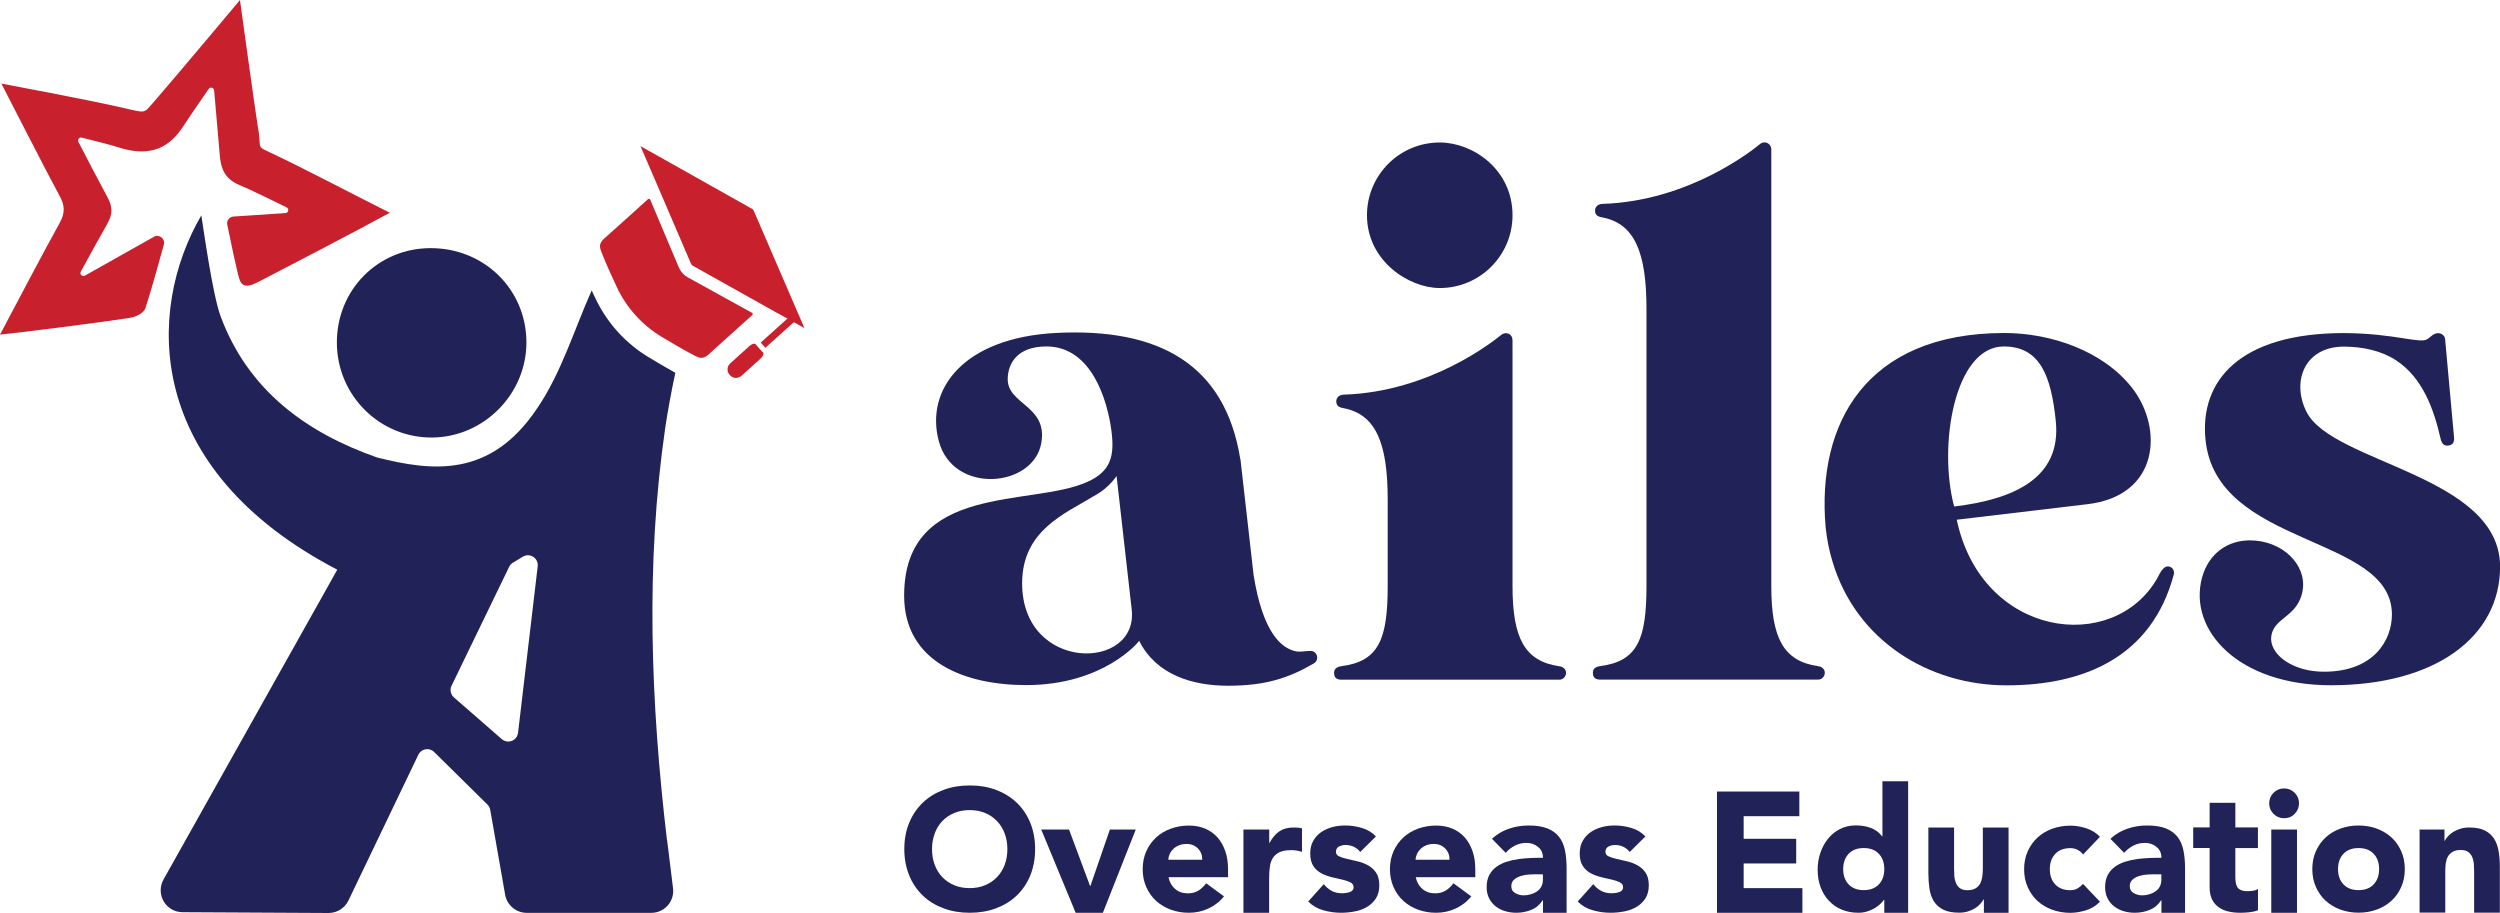 <?xml version="1.0" encoding="UTF-8"?>
<svg id="Layer_1" data-name="Layer 1" xmlns="http://www.w3.org/2000/svg" viewBox="0 0 310.21 113.26">
  <defs>
    <style>
      .cls-1 {
        fill: #212257;
      }

      .cls-1, .cls-2 {
        stroke-width: 0px;
      }

      .cls-2 {
        fill: #c9202d;
      }
    </style>
  </defs>
  <g>
    <path class="cls-1" d="m153.92,56.98l1.63,14.36c1.14,7.17,3.45,9.14,5.31,9.49.5.09,1.22-.07,1.77-.06.85.01,1.12,1.14.38,1.56-3.11,1.8-5.92,2.75-10.58,2.76-4.44.01-8.97-1.34-11.08-5.58,0,.09-4.39,5.5-14.02,5.5-7.57,0-15.14-2.84-15.14-11.1,0-14.07,15.89-10.99,22.75-14.12,2.86-1.3,3.39-3.14,2.97-6.35-.49-3.71-2.43-10.45-8.07-10.45-3.53,0-4.76,2.02-4.8,4-.05,3.25,4.99,3.3,4.17,7.98-.97,5.56-10.96,6.44-12.72-.24-1.72-6.45,3.11-12.85,14.62-13.42,12.56-.62,20.88,3.77,22.79,15.65Zm-18.25,4.61c-3.53,2.16-8.84,4.22-8.84,10.79,0,11.1,14.54,10.92,13.59,3.18l-1.87-16.49c-.77,1.1-1.76,1.92-2.88,2.52Z"/>
    <path class="cls-1" d="m187.68,42.21v30.52c0,6.49,1.52,9.31,5.79,9.94.42.04.85.31.85.84-.01.38-.31.83-.83.83h-27.03c-.59,0-.92-.24-.92-.83,0-.51.29-.75.92-.85,4.65-.6,5.73-3.38,5.73-9.93v-10.75c0-6.89-1.42-10.54-5.43-11.32-.45-.08-.95-.2-.95-.85,0-.51.39-.82.93-.84,10.78-.34,18.7-6.73,19.53-7.41.55-.45,1.4-.18,1.4.65Zm0-15.5c0,4.99-4.04,9.03-9.03,9.03-3.81,0-9.03-3.34-9.03-9.03,0-4.99,4.04-9.03,9.03-9.03,4.13,0,9.03,3.36,9.03,9.03Z"/>
    <path class="cls-1" d="m219.39,17.8c.22.13.4.38.4.75v54.17c0,6.49,1.52,9.31,5.79,9.94.42.04.85.31.85.84-.01.38-.32.83-.83.83h-27.03c-.59,0-.92-.24-.92-.83,0-.51.29-.75.92-.85,4.65-.6,5.73-3.38,5.73-9.93v-34.41c0-6.89-1.42-10.54-5.43-11.32-.46-.08-.95-.2-.95-.85,0-.51.39-.82.92-.84,10.78-.34,18.7-6.73,19.53-7.41.29-.24.67-.3,1.01-.1Z"/>
    <path class="cls-1" d="m264.55,48.12c3.89,4.97,3.44,13.42-5.59,14.45-5.39.63-10.78,1.28-16.16,1.92,3.1,14.64,19.42,16.77,24.87,7.28.33-.6.82-1.81,1.66-1.41.34.16.5.56.4.94-2.74,10.23-11.13,13.74-20.75,13.74s-18.66-5.53-21.59-15.34c-.43-1.38-.69-2.75-.86-4.3-1.12-12.82,4.99-24.08,22.19-24.08,5.71,0,12.22,2.19,15.83,6.8Zm-22.07,14.73c7.33-.88,13.34-3.48,12.61-10.6-.57-5.59-1.95-9.26-6.45-9.26-6.14,0-8.17,12.37-6.16,19.86Z"/>
    <path class="cls-1" d="m301.2,42.08c.5-.34.75-.73,1.34-.74.38,0,.82.28.86.75l1.11,12.2c.05.59-.16.94-.74,1-.51.05-.77-.22-.93-.84-.84-3.71-2.24-7.59-5.54-9.75-1.85-1.2-4.1-1.67-6.44-1.69-4.99,0-6.54,4.43-4.64,8.13,3.27,6.37,24,7.83,24,19.18,0,8.69-8,14.71-20.99,14.71-11.53,0-17.72-6.88-16-13.33.86-3.18,3.35-4.65,5.93-4.65,4.04,0,7.06,3.01,6.57,6.15-.56,3.58-3.92,3.33-3.92,6.15.09,2.06,2.83,4,6.56,4,6.19,0,8.43-3.92,8.43-7.1,0-9.98-21.85-8.26-23.14-21.76-.69-7.14,4.13-13.16,17.2-13.16,6.34.04,9.44,1.37,10.34.75Z"/>
  </g>
  <g>
    <path class="cls-1" d="m112.21,105.36c0-1.2.2-2.29.61-3.27.4-.98.97-1.81,1.69-2.5.72-.69,1.58-1.21,2.57-1.58.99-.37,2.07-.55,3.25-.55s2.26.18,3.25.55c.99.37,1.85.9,2.57,1.58.72.69,1.29,1.52,1.69,2.5.4.98.6,2.07.6,3.27s-.2,2.29-.6,3.27c-.4.98-.97,1.81-1.69,2.5-.72.69-1.58,1.21-2.57,1.58-.99.37-2.07.55-3.25.55s-2.26-.18-3.25-.55c-.99-.37-1.85-.89-2.57-1.58-.72-.69-1.29-1.52-1.69-2.5s-.61-2.07-.61-3.27Zm3.44,0c0,.71.11,1.36.33,1.94.22.59.53,1.1.94,1.53s.9.77,1.48,1.01c.57.24,1.21.36,1.92.36s1.35-.12,1.92-.36,1.07-.58,1.48-1.01.73-.94.95-1.53.33-1.24.33-1.94-.11-1.34-.33-1.93-.54-1.11-.95-1.54c-.41-.43-.9-.77-1.48-1.01s-1.21-.36-1.92-.36-1.35.12-1.92.36c-.57.24-1.07.58-1.48,1.01-.41.43-.73.95-.94,1.54-.22.59-.33,1.24-.33,1.93Z"/>
    <path class="cls-1" d="m129.21,102.93h3.44l2.61,7.01h.04l2.42-7.01h3.21l-4.08,10.33h-3.38l-4.27-10.33Z"/>
    <path class="cls-1" d="m151.88,111.22c-.51.65-1.16,1.15-1.93,1.51s-1.59.53-2.42.53-1.54-.13-2.24-.38c-.7-.25-1.31-.62-1.83-1.09-.52-.47-.92-1.04-1.22-1.71-.3-.67-.45-1.41-.45-2.23s.15-1.57.45-2.23.71-1.24,1.22-1.71c.52-.47,1.13-.84,1.83-1.09.7-.25,1.45-.38,2.24-.38.74,0,1.41.13,2.01.38.6.26,1.11.62,1.53,1.09s.74,1.05.97,1.71.34,1.41.34,2.23v1h-7.39c.13.61.4,1.09.83,1.46.42.36.95.54,1.57.54.52,0,.97-.12,1.33-.35s.68-.54.95-.9l2.23,1.64Zm-2.7-4.55c.01-.54-.16-1-.53-1.38-.37-.38-.84-.57-1.42-.57-.35,0-.67.06-.94.17-.27.11-.5.26-.69.44-.19.18-.34.38-.45.62s-.17.48-.18.73h4.21Z"/>
    <path class="cls-1" d="m154.3,102.93h3.19v1.66h.04c.34-.64.74-1.11,1.21-1.43.47-.32,1.06-.48,1.76-.48.18,0,.37,0,.55.02.18.01.35.04.51.09v2.91c-.23-.07-.45-.12-.67-.16-.22-.04-.45-.05-.69-.05-.61,0-1.09.09-1.44.26-.35.17-.63.41-.82.71-.19.3-.32.67-.37,1.09-.06.42-.09.89-.09,1.4v4.31h-3.19v-10.33Z"/>
    <path class="cls-1" d="m168.79,105.72c-.47-.58-1.08-.87-1.85-.87-.27,0-.53.06-.79.19-.25.13-.38.35-.38.66,0,.25.13.44.39.56s.59.23,1,.32c.4.09.84.19,1.3.3.46.11.89.27,1.3.5s.74.53,1,.92c.26.39.39.91.39,1.56s-.15,1.21-.44,1.65c-.29.43-.66.78-1.11,1.04-.45.26-.96.45-1.53.55-.57.11-1.13.16-1.68.16-.72,0-1.45-.1-2.19-.31-.74-.21-1.36-.57-1.87-1.09l1.93-2.15c.3.37.63.65.99.84s.78.29,1.26.29c.37,0,.7-.05,1-.16.3-.11.45-.3.45-.58s-.13-.47-.39-.61c-.26-.13-.59-.25-1-.34-.4-.09-.84-.19-1.3-.3s-.89-.27-1.3-.48c-.4-.21-.74-.51-1-.9-.26-.39-.39-.91-.39-1.56,0-.61.12-1.13.37-1.57.25-.44.57-.8.98-1.08s.87-.49,1.39-.63c.52-.14,1.06-.2,1.59-.2.68,0,1.37.1,2.06.3.69.2,1.28.55,1.76,1.06l-1.95,1.93Z"/>
    <path class="cls-1" d="m182.56,111.22c-.51.65-1.16,1.15-1.93,1.51s-1.59.53-2.42.53-1.54-.13-2.24-.38c-.7-.25-1.31-.62-1.83-1.09-.52-.47-.92-1.04-1.22-1.71-.3-.67-.45-1.41-.45-2.23s.15-1.57.45-2.23.71-1.24,1.22-1.71c.52-.47,1.13-.84,1.83-1.09.7-.25,1.45-.38,2.24-.38.74,0,1.41.13,2.01.38.6.26,1.11.62,1.53,1.09s.74,1.05.97,1.71.34,1.41.34,2.23v1h-7.39c.13.61.4,1.09.83,1.46.42.36.95.54,1.57.54.52,0,.97-.12,1.33-.35s.68-.54.95-.9l2.23,1.64Zm-2.7-4.55c.01-.54-.16-1-.53-1.38-.37-.38-.84-.57-1.42-.57-.35,0-.67.06-.94.17-.27.11-.5.26-.69.44-.19.18-.34.38-.45.62s-.17.48-.18.73h4.21Z"/>
    <path class="cls-1" d="m191.46,111.71h-.04c-.35.55-.82.95-1.41,1.19s-1.21.36-1.86.36c-.48,0-.95-.07-1.39-.2-.45-.13-.84-.34-1.18-.6-.34-.27-.61-.6-.81-1-.2-.4-.3-.86-.3-1.38,0-.59.11-1.1.33-1.51.22-.41.52-.75.89-1.02.37-.27.8-.48,1.29-.63.48-.15.98-.26,1.5-.33.52-.07,1.03-.11,1.55-.13s.99-.02,1.43-.02c0-.57-.2-1.02-.61-1.35-.4-.33-.88-.5-1.43-.5-.52,0-1,.11-1.43.33-.43.22-.82.52-1.16.9l-1.7-1.74c.59-.55,1.29-.97,2.08-1.24.79-.28,1.61-.41,2.47-.41.93,0,1.7.12,2.3.35s1.08.58,1.45,1.03c.36.45.61,1.01.75,1.67.14.66.21,1.42.21,2.28v5.5h-2.93v-1.55Zm-.79-3.23c-.24,0-.54.01-.9.03-.36.02-.71.08-1.04.18s-.62.25-.85.45c-.23.2-.35.48-.35.83,0,.38.16.67.49.85.33.18.67.28,1.02.28.31,0,.61-.04.9-.13.29-.08.55-.2.77-.36.23-.15.41-.35.54-.59s.2-.52.2-.85v-.68h-.79Z"/>
    <path class="cls-1" d="m202.23,105.72c-.47-.58-1.08-.87-1.85-.87-.27,0-.53.06-.79.19-.25.13-.38.35-.38.66,0,.25.13.44.39.56s.59.23,1,.32c.4.09.84.19,1.3.3.46.11.89.27,1.3.5s.74.53,1,.92c.26.39.39.91.39,1.56s-.15,1.21-.44,1.65c-.29.43-.66.78-1.11,1.04-.45.26-.96.45-1.53.55-.57.11-1.13.16-1.68.16-.72,0-1.45-.1-2.19-.31-.74-.21-1.36-.57-1.87-1.09l1.93-2.15c.3.37.63.65.99.84s.78.29,1.26.29c.37,0,.7-.05,1-.16.3-.11.45-.3.45-.58s-.13-.47-.39-.61c-.26-.13-.59-.25-1-.34-.4-.09-.84-.19-1.3-.3s-.89-.27-1.3-.48c-.4-.21-.74-.51-1-.9-.26-.39-.39-.91-.39-1.56,0-.61.12-1.13.37-1.57.25-.44.57-.8.98-1.08s.87-.49,1.39-.63c.52-.14,1.06-.2,1.59-.2.68,0,1.37.1,2.06.3.69.2,1.28.55,1.76,1.06l-1.95,1.93Z"/>
    <path class="cls-1" d="m213.05,98.22h10.22v3.06h-6.91v2.8h6.52v3.06h-6.52v3.06h7.29v3.06h-10.6v-15.04Z"/>
    <path class="cls-1" d="m236.74,113.26h-2.93v-1.61h-.04c-.13.18-.29.37-.5.56-.2.19-.45.37-.72.52-.28.16-.58.28-.91.38-.33.1-.68.15-1.03.15-.76,0-1.46-.13-2.08-.39-.62-.26-1.16-.63-1.6-1.11-.45-.47-.79-1.04-1.03-1.69-.24-.65-.36-1.37-.36-2.15,0-.72.11-1.41.33-2.07.22-.66.53-1.24.94-1.75.4-.51.89-.92,1.48-1.22s1.24-.46,1.98-.46c.67,0,1.29.1,1.86.31.57.21,1.04.56,1.41,1.05h.04v-6.84h3.19v16.32Zm-2.93-5.42c0-.78-.22-1.41-.67-1.89-.45-.48-1.07-.72-1.88-.72s-1.43.24-1.88.72c-.45.48-.67,1.11-.67,1.89s.22,1.41.67,1.89c.45.48,1.07.72,1.88.72s1.43-.24,1.88-.72c.45-.48.67-1.11.67-1.89Z"/>
    <path class="cls-1" d="m249.23,113.26h-3.06v-1.66h-.04c-.11.2-.26.4-.44.59-.18.2-.39.38-.65.53-.26.16-.55.28-.87.38-.33.1-.68.15-1.06.15-.81,0-1.46-.12-1.97-.37-.5-.25-.89-.59-1.17-1.03-.28-.44-.46-.96-.55-1.55-.09-.59-.14-1.24-.14-1.93v-5.69h3.19v5.06c0,.3.01.6.03.92.02.32.09.61.19.88.11.27.27.49.49.66.22.17.53.26.94.26s.74-.07,1-.22c.25-.15.45-.35.58-.6.14-.25.22-.53.27-.84.04-.31.07-.64.07-.98v-5.14h3.19v10.58Z"/>
    <path class="cls-1" d="m258.47,106.02c-.16-.23-.38-.41-.66-.56-.28-.15-.59-.22-.91-.22-.81,0-1.43.24-1.88.72-.45.48-.67,1.11-.67,1.89s.22,1.41.67,1.89c.45.48,1.07.72,1.88.72.35,0,.66-.08.91-.23.26-.16.47-.34.66-.55l2.1,2.21c-.5.51-1.08.87-1.75,1.07-.67.2-1.31.31-1.92.31-.79,0-1.54-.13-2.24-.38-.7-.25-1.31-.62-1.83-1.09-.52-.47-.92-1.04-1.22-1.71-.3-.67-.45-1.41-.45-2.23s.15-1.57.45-2.23.71-1.24,1.22-1.71c.52-.47,1.13-.84,1.83-1.09.7-.25,1.45-.38,2.24-.38.61,0,1.25.1,1.92.31.67.21,1.26.56,1.75,1.07l-2.1,2.21Z"/>
    <path class="cls-1" d="m268.2,111.71h-.04c-.35.55-.82.95-1.41,1.19s-1.21.36-1.86.36c-.48,0-.95-.07-1.39-.2-.45-.13-.84-.34-1.18-.6-.34-.27-.61-.6-.81-1-.2-.4-.3-.86-.3-1.38,0-.59.11-1.1.33-1.51.22-.41.52-.75.89-1.02.37-.27.8-.48,1.29-.63.48-.15.98-.26,1.5-.33.52-.07,1.03-.11,1.55-.13s.99-.02,1.43-.02c0-.57-.2-1.02-.61-1.35-.4-.33-.88-.5-1.43-.5-.52,0-1,.11-1.43.33-.43.22-.82.52-1.16.9l-1.7-1.74c.59-.55,1.29-.97,2.08-1.24.79-.28,1.61-.41,2.47-.41.93,0,1.7.12,2.3.35s1.08.58,1.45,1.03c.36.45.61,1.01.75,1.67.14.66.21,1.42.21,2.28v5.5h-2.93v-1.55Zm-.79-3.23c-.24,0-.54.01-.9.03-.36.02-.71.08-1.04.18s-.62.25-.85.45c-.23.2-.35.48-.35.83,0,.38.16.67.49.85.33.18.67.28,1.02.28.31,0,.61-.04.9-.13.29-.08.55-.2.77-.36.23-.15.41-.35.54-.59s.2-.52.2-.85v-.68h-.79Z"/>
    <path class="cls-1" d="m280.17,105.23h-2.8v3.44c0,.28.01.54.04.77.03.23.09.44.19.61.1.17.25.3.46.39.2.09.48.14.82.14.17,0,.39-.02.67-.05.28-.04.49-.12.63-.24v2.66c-.35.13-.72.21-1.1.25-.38.04-.76.06-1.13.06-.54,0-1.03-.06-1.49-.17-.45-.11-.85-.29-1.19-.54s-.61-.57-.8-.97-.29-.88-.29-1.45v-4.91h-2.04v-2.55h2.04v-3.06h3.19v3.06h2.8v2.55Z"/>
    <path class="cls-1" d="m281.57,99.68c0-.51.18-.95.54-1.31s.8-.54,1.31-.54.94.18,1.31.54c.36.36.54.8.54,1.31s-.18.94-.54,1.31-.8.54-1.31.54-.95-.18-1.31-.54c-.36-.36-.54-.8-.54-1.31Zm.26,3.25h3.19v10.33h-3.19v-10.33Z"/>
    <path class="cls-1" d="m286.92,107.84c0-.82.15-1.57.45-2.23s.7-1.24,1.22-1.71,1.13-.84,1.83-1.09c.7-.25,1.45-.38,2.24-.38s1.54.13,2.24.38c.7.26,1.31.62,1.83,1.09s.92,1.05,1.22,1.71.45,1.41.45,2.23-.15,1.56-.45,2.23c-.3.67-.7,1.24-1.22,1.71s-1.13.84-1.83,1.09-1.45.38-2.24.38-1.54-.13-2.24-.38-1.31-.62-1.83-1.09-.92-1.04-1.22-1.71c-.3-.67-.45-1.41-.45-2.23Zm3.19,0c0,.78.22,1.41.67,1.89.45.48,1.07.72,1.88.72s1.43-.24,1.88-.72c.45-.48.67-1.11.67-1.89s-.22-1.41-.67-1.89c-.45-.48-1.07-.72-1.88-.72s-1.43.24-1.88.72c-.45.48-.67,1.11-.67,1.89Z"/>
    <path class="cls-1" d="m300.26,102.93h3.06v1.4h.04c.1-.2.24-.4.42-.59.18-.2.4-.37.66-.53s.55-.28.87-.38c.33-.1.68-.15,1.06-.15.81,0,1.46.12,1.95.37.5.25.88.59,1.16,1.03.28.44.46.96.56,1.55s.15,1.24.15,1.93v5.69h-3.19v-5.06c0-.3-.01-.6-.03-.92-.02-.32-.09-.61-.19-.88-.11-.27-.27-.49-.49-.66-.22-.17-.54-.26-.95-.26s-.74.07-1,.22c-.26.15-.45.35-.59.59s-.22.53-.27.84c-.04.31-.06.64-.06.98v5.14h-3.19v-10.33Z"/>
  </g>
  <path class="cls-1" d="m82.76,104.25c-2.01-17.06-2.69-34.15-.21-51.2.3-2.01.77-4.6,1.25-6.79-.78-.43-1.82-1.04-3.26-1.9-2.95-1.77-5.27-4.35-6.72-7.47-.14-.3-.27-.58-.4-.85-2.16,4.82-3.78,10.27-6.77,14.63-5.83,8.72-13.1,7.79-19.85,6.1-8.82-3.09-16.03-8.36-19.42-17.51-1.01-2.7-2.14-10.94-2.4-12.54-6.94,11.94-7.05,31.5,16.87,43.97-7.15,12.74-14.29,25.47-21.56,38.44-1.01,1.81.27,4.04,2.34,4.06,5.5.04,14.42.08,18.14.1,1.05,0,2-.6,2.46-1.54l8.68-18.1c.36-.76,1.36-.93,1.96-.34l6.61,6.52c.18.18.3.41.35.66l1.85,10.53c.23,1.3,1.36,2.25,2.68,2.25h15.46c1.64,0,2.9-1.44,2.69-3.06-.25-2.02-.5-3.98-.73-5.95Zm-18.96-12.48h0c-.46.35-1.1.32-1.54-.06l-5.93-5.17c-.42-.36-.54-.96-.3-1.45l7.15-14.76c.1-.21.26-.39.47-.51l1.22-.74c.87-.53,1.97.18,1.85,1.19l-2.44,20.67c-.04.33-.21.63-.48.83Zm-10.41-60.98c-6.52.03-11.62,5.2-11.59,11.76.03,6.55,5.36,11.82,11.88,11.74,6.4-.08,11.66-5.43,11.64-11.83-.02-6.57-5.27-11.7-11.93-11.67Z"/>
  <path class="cls-2" d="m29.78,0s-7.84,9.36-10.69,12.64c-1.32,1.45-.84,1.43-3.82.74C11.03,12.4.17,10.37.17,10.37c0,0,5.88,11.49,7.23,13.95.63,1.14.7,2.08.04,3.27-2.45,4.45-4.8,8.96-7.44,13.93,1.95-.19,12.55-1.5,16.28-2.11.65-.11,1.58-.62,1.75-1.14.83-2.57,1.55-5.19,2.3-7.92.2-.73-.58-1.34-1.23-.97-2.82,1.6-6.68,3.76-8.56,4.82-.33.18-.69-.17-.51-.5.88-1.62,2.48-4.54,3.29-5.94.67-1.16.66-2.11.03-3.26-.89-1.63-2.81-5.32-3.62-6.89-.15-.29.11-.61.42-.53,1.22.3,3.5.87,4.46,1.18,3.33,1.08,6.04.62,8.05-2.48.58-.9,2.31-3.41,3.23-4.74.2-.29.65-.17.68.18.18,2.02.56,6.47.71,8.16.15,1.73.75,2.88,2.43,3.58,1.35.56,4.21,1.96,5.85,2.77.34.17.24.68-.14.71l-6.45.43c-.51.03-.88.51-.77,1.02.38,1.86,1.22,5.87,1.49,6.7.47,1.51,1.72.72,3.12,0,3.93-2.04,11.32-5.88,15.56-8.19-4.81-2.41-10.31-5.33-14.77-7.44-1.65-.78-1.27-.48-1.47-2.37-.4-2.33-2.35-16.56-2.35-16.56Z"/>
  <g>
    <path class="cls-2" d="m93.33,39.11c-1.84,1.65-3.68,3.3-5.51,4.96-.27.24-.64.38-.99.32-.45-.07-2.68-1.37-4.74-2.6-2.42-1.46-4.35-3.6-5.55-6.16-1.01-2.17-2.07-4.53-2.09-4.98-.03-.36.15-.71.42-.96,1.85-1.65,3.69-3.3,5.51-4.96.11-.1.24-.07.31.06.98,2.31,2.78,6.58,3.53,8.37.23.54.62.98,1.13,1.26,1.7.94,5.76,3.17,7.95,4.39.12.08.14.21.03.31Z"/>
    <path class="cls-2" d="m99.82,40.72s-.5-.28-1.31-.74h-.01c-.24-.13-.5-.28-.79-.45-.4-.22-.84-.46-1.32-.72-3.35-1.88-8.26-4.63-10.43-5.84-.12-.07-.18-.16-.23-.28-.64-1.5-3.08-7.18-4.72-10.99-.88-2.04-1.52-3.54-1.54-3.57.45.25,9.66,5.43,13.86,7.79.09.05.15.11.19.21,2.08,4.81,6.3,14.59,6.3,14.59Z"/>
    <polygon class="cls-2" points="98.89 39.63 94.97 43.15 94.39 42.51 98.11 39.17 98.89 39.63"/>
    <path class="cls-2" d="m94.74,43.84c-.01.25-.17.48-.36.65-.79.71-1.57,1.43-2.36,2.13-.47.4-1.09.36-1.46-.09-.18-.18-.28-.41-.28-.64-.03-.29.09-.59.35-.82.78-.71,1.57-1.42,2.36-2.13.19-.17.43-.31.68-.29.03.01.05.02.07.04.01,0,.02.03.04.05.19.24.76.88.94,1.03.01.02.02.04.02.07Z"/>
  </g>
</svg>